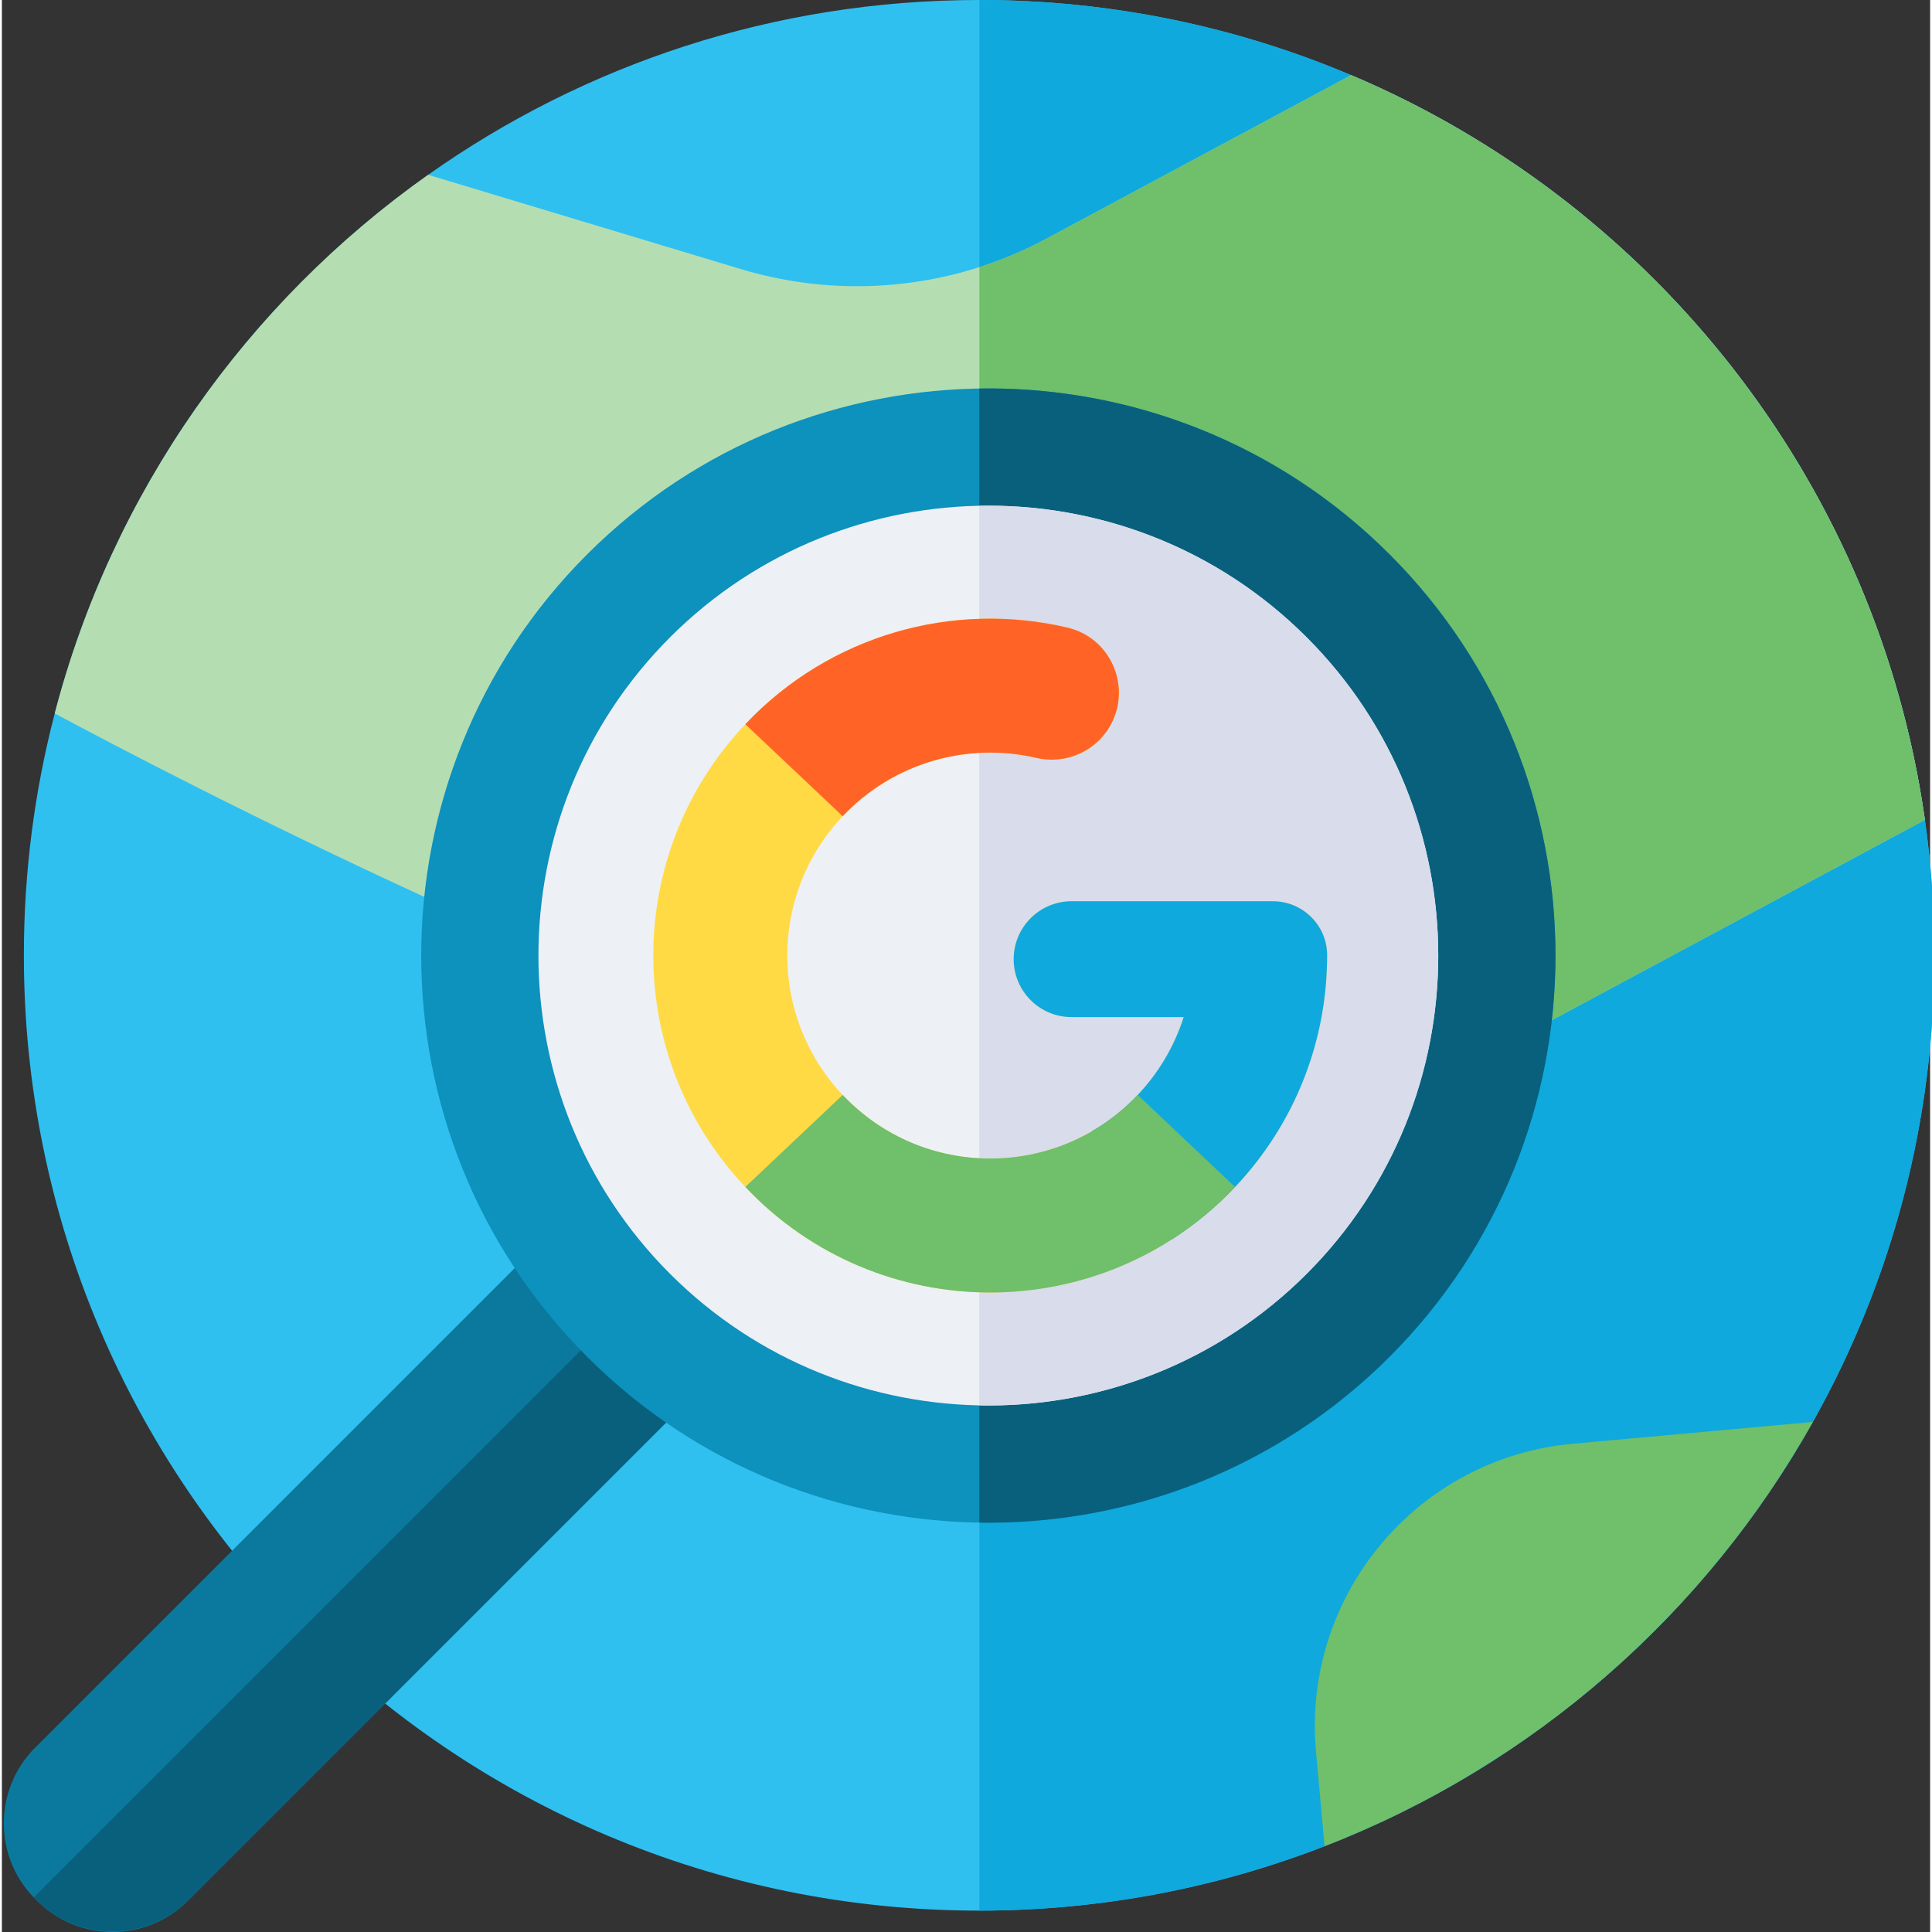 <svg xmlns="http://www.w3.org/2000/svg" height="511pt" viewBox="0 0 511 512" width="511pt"><rect x="0" y="0" width="511" height="512" fill="#333333" stroke="none"/><path d="m512.145 253.16c0 44.57-11.52 86.445-31.754 122.832-28.477 51.246-74.242 91.57-129.418 113.094-28.488 11.129-59.492 17.234-91.918 17.246h-.07c-139.824 0-253.16-113.352-253.16-253.172 0-22.145 2.844-43.625 8.184-64.094 15.262-58.512 50.93-108.77 98.953-142.738 41.254-29.184 91.633-46.328 146.023-46.328h.07c34.941.012 68.227 7.098 98.508 19.918 2.617 1.102 5.227 2.258 7.805 3.457 75.887 35.195 131.414 106.871 144.047 192.52.07.461.141.922.203 1.383 1.668 11.723 2.527 23.699 2.527 35.883zm0 0" fill="#2fc0f0"></path><path d="m512.145 253.16c0 44.906-11.691 87.09-32.211 123.66-28.594 50.992-74.328 91.078-129.41 112.438-28.363 11.016-59.215 17.062-91.469 17.074v-506.332c139.781.039 253.09 113.371 253.09 253.16zm0 0" fill="#0fa9dd"></path><path d="m479.934 376.82c-28.594 50.992-74.328 91.078-129.41 112.438l-2.27-25.008c-3.746-41.336 26.727-77.895 68.074-81.648zm0 0" fill="#6fbf6b"></path><path d="m509.617 217.277-149.754 80.391c-9.082 4.891-21.094 6.977-35.18 6.863-18.82-.145-41.355-4.215-65.629-10.773-93.629-25.285-213.133-87.59-245.047-104.691 15.262-58.512 50.93-108.77 98.953-142.738l82.969 25.008c20.766 6.25 42.781 5.965 63.125-.551 6.129-1.953 12.09-4.48 17.84-7.57l80.668-43.297c2.617 1.102 5.227 2.258 7.805 3.457 75.887 35.195 131.414 106.871 144.047 192.52.07.461.141.922.203 1.383zm0 0" fill="#b4deb2"></path><path d="m509.617 217.277-149.754 80.391c-9.082 4.891-21.094 6.977-35.18 6.863-18.82-.145-41.355-4.215-65.629-10.773v-222.973c6.129-1.953 12.09-4.48 17.84-7.57l80.668-43.297c2.617 1.102 5.227 2.258 7.805 3.457 75.887 35.195 131.414 106.871 144.047 192.52.07.461.141.922.203 1.383zm0 0" fill="#6fbf6b"></path><path d="m169.27 302.695-160.48 160.48c-11.051 11.055-11.051 28.973 0 40.023l.508.512c11.055 11.051 28.973 11.051 40.027 0l160.477-160.48zm0 0" fill="#0b799d"></path><path d="m209.797 343.23-160.223 160.223c-11.191 11.195-29.336 11.203-40.531.008-.203-.203-.41-.41-.598-.629l180.477-180.48zm0 0" fill="#09607d"></path><path d="m155.098 146.91c-58.629 58.629-58.629 154.023 0 212.652 58.629 58.625 154.02 58.625 212.648 0 58.629-58.629 58.629-154.023 0-212.648-58.625-58.629-154.023-58.629-212.648-.004zm0 0" fill="#0d91bd"></path><path d="m367.75 359.559c-29.73 29.734-69.117 44.578-108.723 43.957v-300.555c39.297-.621 78.793 14.023 108.723 43.953 58.625 58.625 58.625 154.023 0 212.645zm0 0" fill="#09607d"></path><path d="m345.77 168.887c46.508 46.504 46.508 122.188 0 168.695-46.512 46.516-122.188 46.508-168.695 0-46.508-46.508-46.516-122.184 0-168.695 46.508-46.508 122.191-46.508 168.695 0zm0 0" fill="#edf0f5"></path><path d="m345.766 337.586c-23.531 23.535-55.004 35.516-86.738 34.852v-238.398c31.336-.633 62.883 10.988 86.738 34.848 46.516 46.504 46.516 122.188 0 168.699zm0 0" fill="#d8dceb"></path><path d="m351.199 253.094c-.18.93 1.855 33.711-24.387 61.469-35.262 37.293-94.559 37.273-129.793-.004-32.484-34.371-32.551-88.191 0-122.633 22.414-23.715 55.082-32.723 85.375-25.605 11.254 2.641 16.949 15.238 11.598 25.48-3.117 5.969-9.25 9.52-15.766 9.52-1.352 0-2.719-.148-4.078-.465-18.246-4.254-37.871 1.215-51.324 15.449-19.605 20.727-19.582 53.168 0 73.875 21.227 22.469 56.973 22.457 78.184 0 5.492-5.805 9.699-12.832 12.18-20.637h-29.695c-8.477 0-15.352-6.875-15.352-15.352 0-8.477 6.871-15.352 15.352-15.352h53.328c7.887 0 14.367 6.359 14.379 14.254zm0 0" fill="#ffda44"></path><path d="m351.199 253.098v.145c0 22.871-8.664 44.691-24.387 61.324-5.031 5.32-10.688 10.004-16.848 13.941l-21.121-28.703c4.5-2.609 8.602-5.852 12.16-9.625 5.492-5.809 9.707-12.836 12.184-20.641h-29.695c-8.48 0-15.355-6.875-15.355-15.344 0-8.48 6.875-15.355 15.355-15.355h53.324c7.887 0 14.371 6.363 14.383 14.258zm0 0" fill="#0fa9dd"></path><path d="m293.992 191.801c-3.762 7.207-11.926 10.891-19.844 9.051-18.188-4.23-37.82 1.16-51.324 15.453l-25.805-24.379c22.465-23.77 55.141-32.707 85.375-25.605 11.254 2.641 16.949 15.238 11.598 25.48zm0 0" fill="#ff6426"></path><path d="m326.812 314.562c-35.27 37.301-94.559 37.273-129.793-.008l25.805-24.379c21.234 22.473 56.969 22.465 78.184 0zm0 0" fill="#6fbf6b"></path></svg>